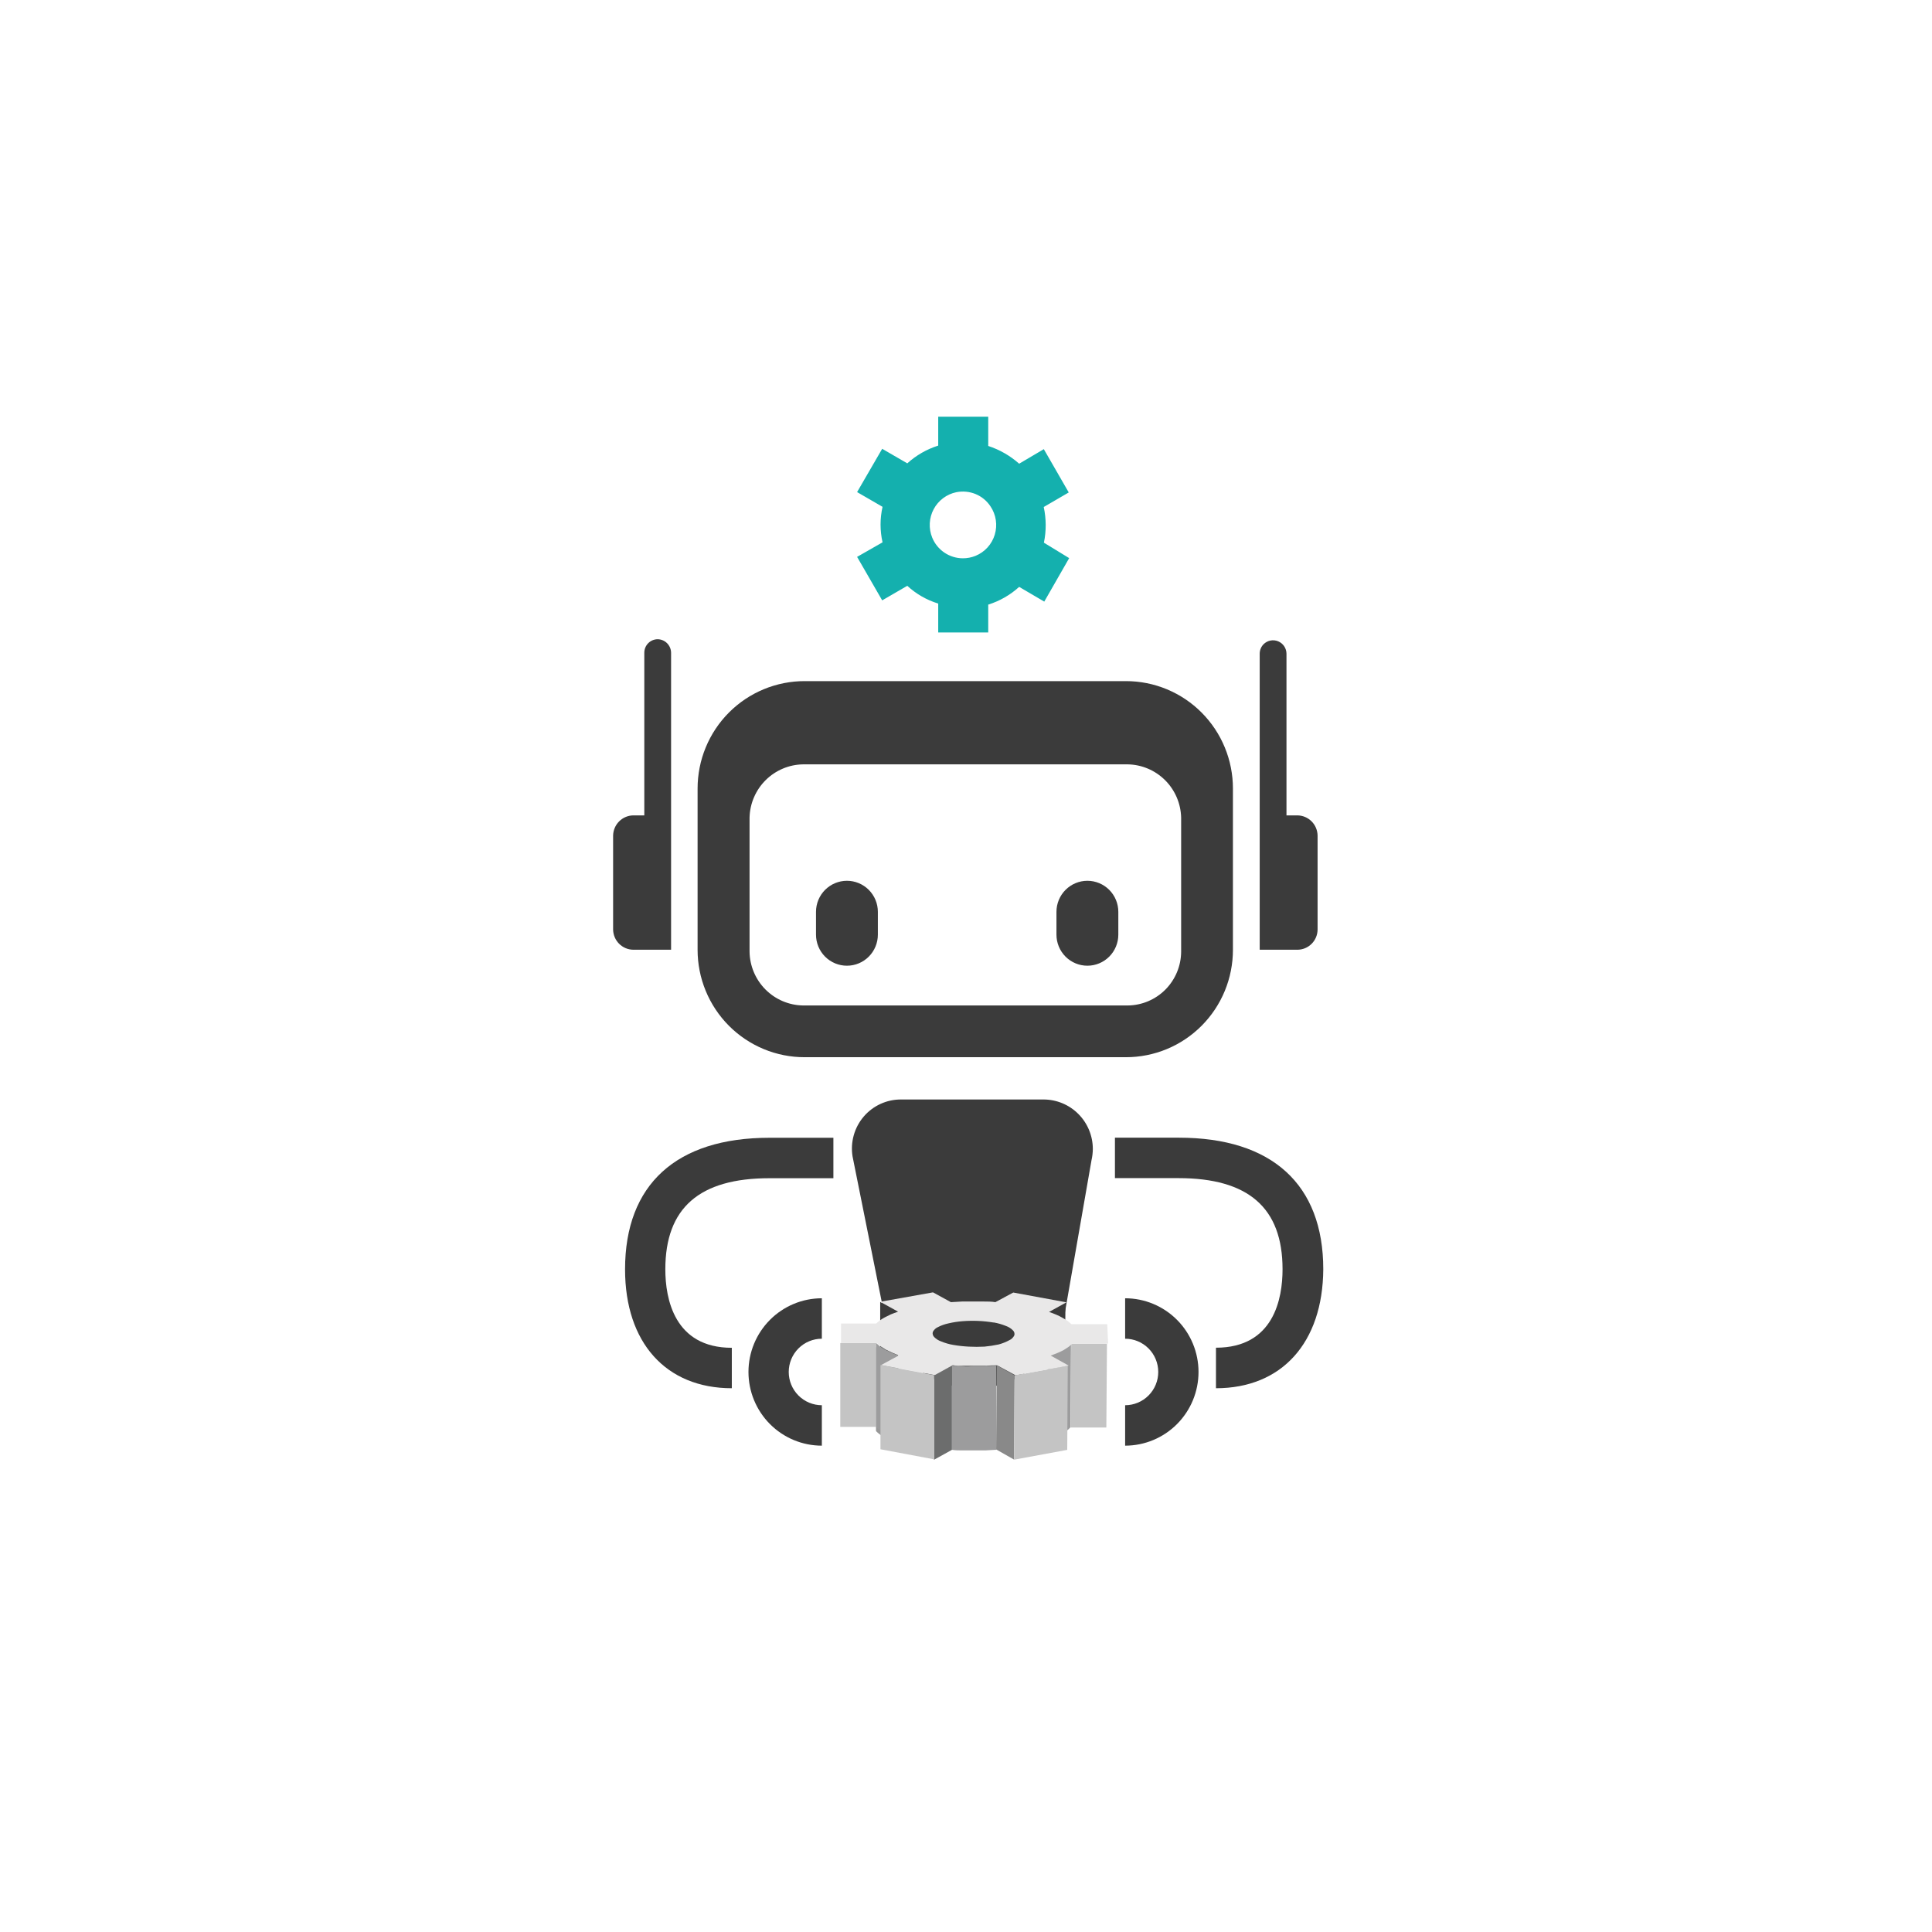 <svg width="400" height="400" viewBox="0 0 400 400" fill="none" xmlns="http://www.w3.org/2000/svg">
<path d="M216.093 104.97L221.271 101.957L216.111 92.991L211.007 96.004C209.145 94.353 206.965 93.103 204.603 92.33V86.267H194.248V92.256C191.876 93.006 189.692 94.259 187.844 95.931L182.648 92.918L177.452 101.883L182.722 104.933C182.173 107.352 182.173 109.864 182.722 112.283L177.452 115.296L182.648 124.298L187.844 121.285C189.677 122.977 191.866 124.233 194.248 124.96V130.949H204.603V125.18C206.979 124.438 209.164 123.184 211.007 121.506L216.203 124.556L221.362 115.553L216.13 112.356C216.635 109.919 216.623 107.402 216.093 104.97V104.97ZM199.334 115.59C197.976 115.583 196.65 115.173 195.524 114.412C194.397 113.65 193.52 112.57 193.004 111.309C192.62 110.365 192.449 109.349 192.501 108.331C192.554 107.314 192.829 106.32 193.308 105.422C193.787 104.523 194.457 103.742 195.271 103.134C196.085 102.525 197.022 102.105 198.017 101.902C199.35 101.642 200.729 101.776 201.987 102.288C203.241 102.806 204.311 103.689 205.061 104.823C205.636 105.672 206.014 106.638 206.17 107.652C206.325 108.666 206.252 109.703 205.958 110.685C205.663 111.668 205.154 112.572 204.467 113.331C203.78 114.091 202.933 114.687 201.987 115.075C201.139 115.421 200.231 115.596 199.316 115.59H199.334Z" fill="#14B0AE"/>
<path fill-rule="evenodd" clip-rule="evenodd" d="M138.94 196.632H131.091C129.995 196.613 128.95 196.168 128.175 195.39C127.4 194.612 126.957 193.562 126.938 192.461V172.986C126.961 171.888 127.406 170.84 128.18 170.063C128.954 169.286 129.997 168.839 131.091 168.816H133.396V135.138C133.396 134.401 133.687 133.693 134.204 133.17C134.722 132.647 135.424 132.351 136.159 132.346C136.893 132.355 137.595 132.653 138.115 133.174C138.634 133.696 138.93 134.401 138.94 135.138V196.632ZM175.348 199.94C173.65 199.94 172.021 199.263 170.82 198.057C169.619 196.851 168.945 195.215 168.945 193.51V188.788C168.945 187.082 169.619 185.447 170.82 184.241C172.021 183.035 173.65 182.357 175.348 182.357C177.047 182.357 178.675 183.035 179.876 184.241C181.077 185.447 181.752 187.082 181.752 188.788V193.51C181.752 195.215 181.077 196.851 179.876 198.057C178.675 199.263 177.047 199.94 175.348 199.94ZM225.132 199.94C223.434 199.94 221.805 199.263 220.604 198.057C219.403 196.851 218.728 195.215 218.728 193.51V188.788C218.728 187.082 219.403 185.447 220.604 184.241C221.805 183.035 223.434 182.357 225.132 182.357C226.83 182.357 228.459 183.035 229.66 184.241C230.861 185.447 231.536 187.082 231.536 188.788V193.51C231.536 195.215 230.861 196.851 229.66 198.057C228.459 199.263 226.83 199.94 225.132 199.94ZM272.792 192.462V172.987C272.773 171.887 272.329 170.837 271.555 170.059C270.78 169.281 269.734 168.835 268.639 168.816H266.352V135.341C266.348 134.791 266.183 134.255 265.877 133.799C265.572 133.343 265.139 132.987 264.633 132.777C264.127 132.567 263.57 132.512 263.033 132.618C262.496 132.725 262.002 132.988 261.613 133.375C261.097 133.898 260.808 134.605 260.808 135.341V196.633H268.639C269.737 196.623 270.788 196.18 271.565 195.4C272.342 194.62 272.782 193.565 272.792 192.462ZM233.109 218.883H166.64H166.604C163.692 218.888 160.808 218.316 158.116 217.199C155.425 216.083 152.979 214.445 150.92 212.378C148.86 210.311 147.226 207.857 146.113 205.155C144.999 202.453 144.427 199.557 144.429 196.633V163.268C144.427 160.341 145 157.442 146.116 154.738C147.232 152.034 148.869 149.578 150.933 147.511C152.996 145.443 155.446 143.806 158.142 142.692C160.837 141.578 163.725 141.009 166.64 141.019H233.109C236.019 141.017 238.901 141.59 241.591 142.708C244.28 143.825 246.723 145.464 248.781 147.53C250.839 149.597 252.471 152.05 253.584 154.751C254.696 157.451 255.268 160.346 255.265 163.268V196.633C255.268 199.556 254.696 202.45 253.584 205.151C252.471 207.851 250.839 210.305 248.781 212.371C246.723 214.438 244.28 216.077 241.591 217.194C238.901 218.311 236.019 218.885 233.109 218.883ZM158.519 161.521C156.452 163.577 155.258 166.356 155.187 169.276V197.038C155.23 199.977 156.411 202.784 158.482 204.863C160.552 206.942 163.347 208.129 166.274 208.172H233.475C236.406 208.148 239.211 206.966 241.282 204.883C243.353 202.799 244.525 199.981 244.544 197.038V169.276C244.473 166.359 243.282 163.582 241.219 161.528C239.155 159.473 236.38 158.299 233.475 158.253H166.274C163.366 158.295 160.586 159.466 158.519 161.521Z" fill="#3B3B3B"/>
<path d="M225.98 240.234C226.157 239.464 226.25 238.678 226.258 237.889C226.258 235.17 225.183 232.563 223.268 230.64C221.354 228.717 218.757 227.637 216.049 227.637H186.589C185.117 227.624 183.659 227.933 182.318 228.544C180.977 229.155 179.784 230.053 178.825 231.174C177.865 232.296 177.16 233.614 176.761 235.038C176.361 236.461 176.275 237.955 176.51 239.415V239.415L182.995 271.734C183.793 276.171 186.127 280.182 189.584 283.059C193.041 285.937 197.399 287.495 201.889 287.459C206.379 287.424 210.712 285.796 214.123 282.865C217.534 279.933 219.805 275.885 220.533 271.436L225.98 240.234Z" fill="#3B3B3B"/>
<path d="M185.904 281.466V298.863C185.399 298.691 184.905 298.493 184.422 298.267C183.991 298.079 183.57 297.867 183.162 297.634C182.813 297.442 182.479 297.224 182.161 296.983C181.879 296.774 181.613 296.544 181.365 296.295V278.917C181.608 279.171 181.875 279.401 182.161 279.605C182.48 279.844 182.815 280.061 183.162 280.256C183.57 280.489 183.991 280.7 184.422 280.889C184.866 281.094 185.348 281.28 185.904 281.466Z" fill="#989898"/>
<path d="M220.589 269.723L220.459 288.124L216.865 290.134L216.995 271.713L220.589 269.723Z" fill="#3B3B3B"/>
<path d="M185.941 271.584V290.022L182.235 287.957V269.556L185.941 271.584Z" fill="#3B3B3B"/>
<path d="M229.187 278.189L229.057 295.549H221.646L221.775 278.189H229.187Z" fill="#C4C4C4"/>
<path d="M181.383 278.059V295.419H173.971V278.059H181.383Z" fill="#C4C4C4"/>
<path d="M221.737 278.172L221.607 295.531C221.377 295.785 221.122 296.015 220.848 296.22C220.533 296.443 220.199 296.666 219.847 296.871L218.624 297.485C218.18 297.69 217.679 297.876 217.142 298.062L217.272 280.665C217.791 280.479 218.272 280.293 218.735 280.088C219.199 279.883 219.606 279.698 219.977 279.493C220.348 279.288 220.662 279.046 220.977 278.842C221.244 278.634 221.497 278.41 221.737 278.172V278.172Z" fill="#9C9C9D"/>
<path d="M185.978 280.608V298.005C185.44 297.819 184.94 297.614 184.477 297.41C184.044 297.225 183.623 297.014 183.217 296.777C182.828 296.554 182.494 296.33 182.179 296.107C181.896 295.899 181.63 295.669 181.383 295.419V278.059L182.179 278.748L183.198 279.399L184.477 280.013C184.965 280.242 185.466 280.44 185.978 280.608Z" fill="#9C9C9D"/>
<path d="M206.267 282.747V300.162L203.969 300.293H199.337C198.559 300.293 197.799 300.293 197.021 300.162V282.747C197.781 282.747 198.541 282.747 199.319 282.859C200.097 282.97 200.857 282.859 201.616 282.859H203.914C204.71 282.747 205.47 282.747 206.267 282.747Z" fill="#9C9C9D"/>
<path d="M210.064 284.74L209.953 302.192L206.248 300.09L206.359 282.674L210.064 284.74Z" fill="#898989"/>
<path d="M221.07 282.747L220.959 300.181L209.953 302.209L210.064 284.756L221.07 282.747Z" fill="#C4C4C4"/>
<path d="M197.077 282.747V300.181L193.372 302.228V284.794L197.077 282.747Z" fill="#6C6D6D"/>
<path d="M181.401 274.024C181.648 273.793 181.908 273.575 182.179 273.373C182.504 273.138 182.844 272.927 183.198 272.74L184.44 272.127C184.903 271.94 185.385 271.754 185.941 271.568L182.235 269.522L193.167 267.568L196.872 269.596L199.17 269.466H203.783C204.543 269.466 205.303 269.466 206.081 269.596L209.786 267.605L220.792 269.633L217.198 271.624C217.735 271.81 218.254 271.996 218.717 272.201C219.15 272.385 219.57 272.597 219.977 272.834C220.338 273.026 220.684 273.244 221.015 273.485C221.299 273.692 221.571 273.916 221.83 274.155H229.241L229.426 278.174H222.015C221.775 278.412 221.522 278.635 221.255 278.843L220.255 279.494C219.852 279.715 219.438 279.914 219.014 280.09L217.55 280.667L221.255 282.732L210.25 284.741L206.451 282.676C205.692 282.676 204.932 282.676 204.154 282.788H199.559C198.799 282.788 198.002 282.788 197.243 282.657L193.537 284.704L182.42 282.62L186.126 280.611C185.614 280.443 185.113 280.244 184.625 280.016L183.347 279.401L182.328 278.75L181.531 278.062H174.12V274.024H181.401Z" fill="#E9E8E8"/>
<path d="M193.408 284.704V302.138L182.291 300.054V282.62L193.408 284.704Z" fill="#C4C4C4"/>
<path d="M205.729 273.818C203.605 273.465 201.446 273.372 199.299 273.539C198.32 273.614 197.347 273.763 196.39 273.986C195.624 274.145 194.882 274.408 194.185 274.767C193.727 274.967 193.353 275.323 193.129 275.772C193.074 275.954 193.074 276.148 193.129 276.33C193.181 276.512 193.276 276.679 193.407 276.814C193.812 277.227 194.307 277.539 194.853 277.726C195.662 278.063 196.508 278.306 197.372 278.451C198.433 278.634 199.503 278.752 200.578 278.805C201.658 278.861 202.74 278.861 203.82 278.805C204.804 278.712 205.781 278.563 206.748 278.358C207.514 278.153 208.254 277.86 208.953 277.484C209.416 277.282 209.791 276.918 210.009 276.46C210.055 276.284 210.055 276.098 210.009 275.921C209.958 275.734 209.855 275.566 209.712 275.437C209.308 275.024 208.813 274.712 208.267 274.525C207.455 274.193 206.611 273.95 205.747 273.8" fill="#3B3B3B"/>
<path d="M232.947 299.309V290.936C234.765 290.936 236.509 290.21 237.795 288.919C239.08 287.628 239.803 285.877 239.803 284.051C239.803 282.226 239.08 280.475 237.795 279.184C236.509 277.893 234.765 277.167 232.947 277.167V268.794C236.977 268.794 240.841 270.402 243.69 273.263C246.54 276.124 248.14 280.005 248.14 284.051C248.14 288.098 246.54 291.979 243.69 294.84C240.841 297.701 236.977 299.309 232.947 299.309V299.309Z" fill="#3B3B3B"/>
<path d="M251.753 287.419V279.028C263.741 279.028 265.538 268.85 265.538 262.784C265.538 250.076 258.479 243.918 243.972 243.918H230.835V235.545H244.064C263.352 235.545 273.969 245.22 273.969 262.784C273.876 277.986 265.39 287.419 251.753 287.419Z" fill="#3B3B3B"/>
<path d="M151.515 287.419C137.879 287.419 129.411 277.986 129.411 262.803C129.411 245.239 140.028 235.563 159.316 235.563H172.545V243.936H159.316C144.79 243.936 137.749 250.095 137.749 262.803C137.749 268.869 139.602 279.046 151.515 279.046V287.419Z" fill="#3B3B3B"/>
<path d="M170.155 299.309C166.125 299.309 162.261 297.701 159.412 294.84C156.562 291.979 154.962 288.098 154.962 284.051C154.962 280.005 156.562 276.124 159.412 273.263C162.261 270.402 166.125 268.794 170.155 268.794V277.167C168.337 277.167 166.593 277.893 165.307 279.184C164.022 280.475 163.299 282.226 163.299 284.051C163.299 285.877 164.022 287.628 165.307 288.919C166.593 290.21 168.337 290.936 170.155 290.936V299.309Z" fill="#3B3B3B"/>
</svg>

